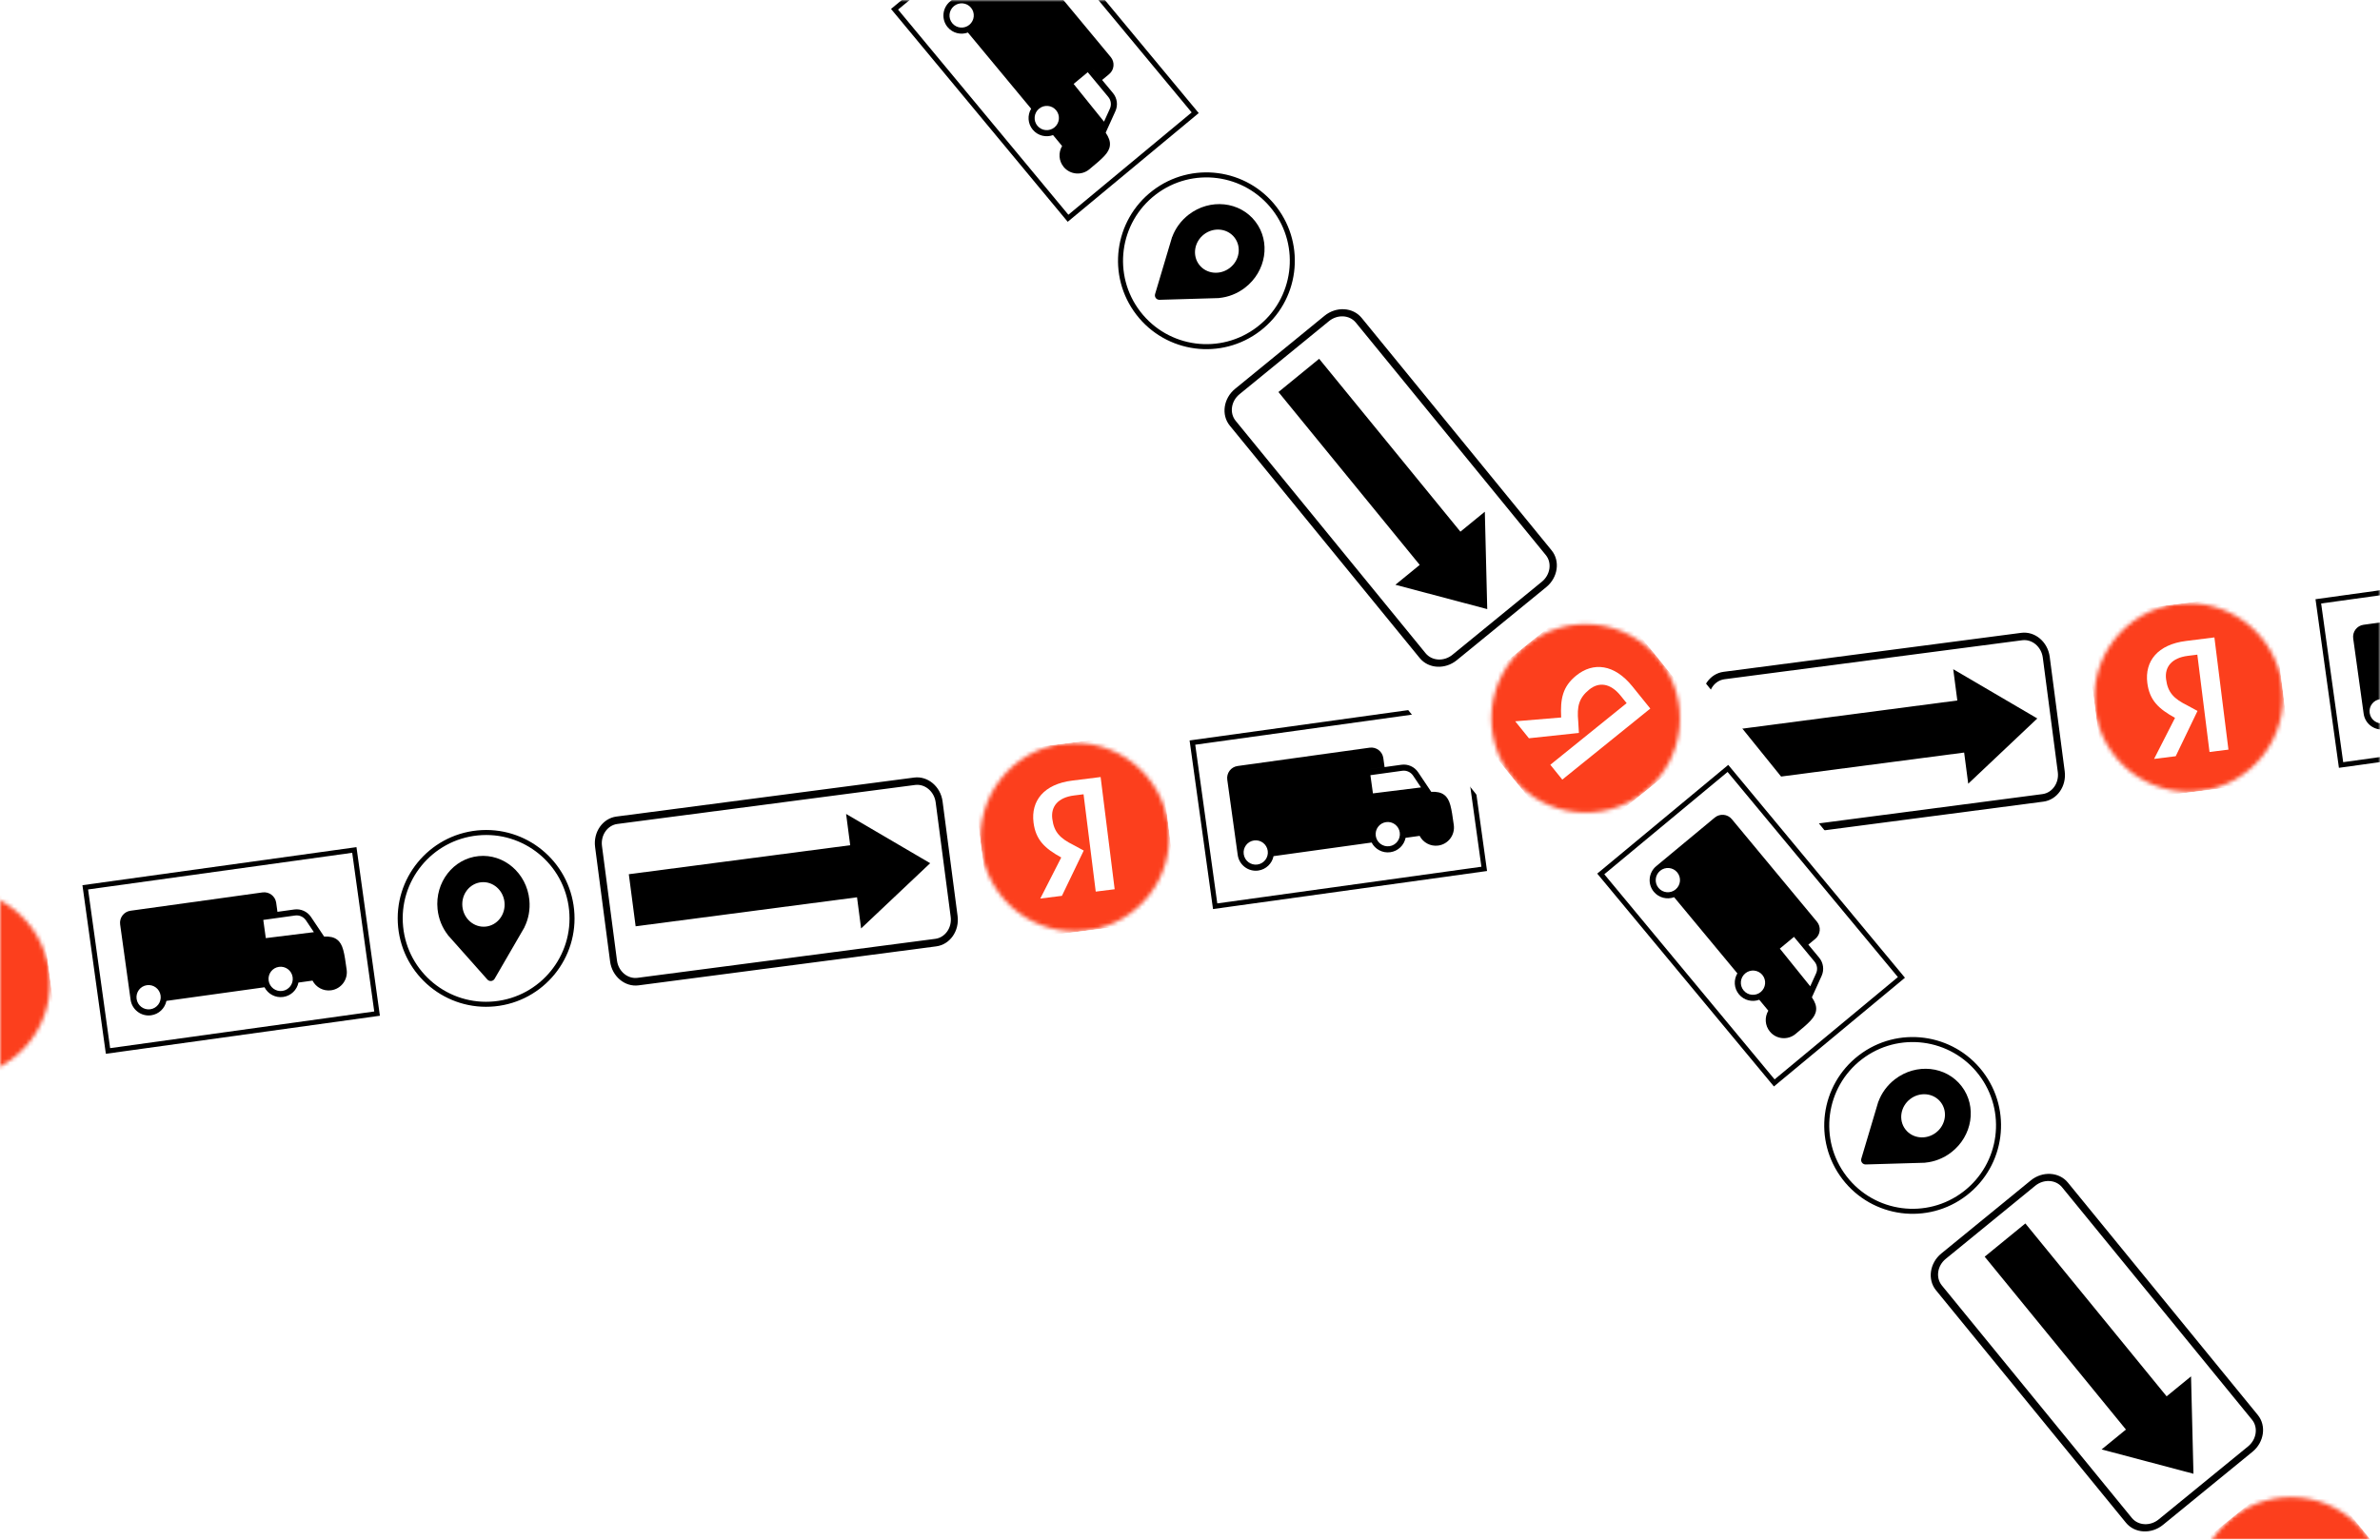 <svg viewBox="0 0 595 385" fill="none" xmlns="http://www.w3.org/2000/svg">
<mask id="mask0_4216_3727" style="mask-type:alpha" maskUnits="userSpaceOnUse" x="0" y="0" width="595" height="385">
<rect width="595" height="385" fill="#FF4112"/>
</mask>
<g mask="url(#mask0_4216_3727)">
<g filter="url(#filter0_d_4216_3727)">
<rect x="-443.594" y="268.145" width="1369.77" height="62.091" transform="rotate(-7.133 -443.594 268.145)" fill="white"/>
<g clip-path="url(#clip0_4216_3727)">
<mask id="mask1_4216_3727" style="mask-type:alpha" maskUnits="userSpaceOnUse" x="-35" y="221" width="48" height="48">
<circle cx="-11.08" cy="244.7" r="23.564" transform="rotate(-7.45 -11.08 244.7)" fill="white"/>
</mask>
<g mask="url(#mask1_4216_3727)">
<rect width="47.127" height="47.127" transform="translate(-37.5 224.391) rotate(-7.45)" fill="#FC3F1D"/>
</g>
</g>
<g clip-path="url(#clip1_4216_3727)">
<mask id="mask2_4216_3727" style="mask-type:alpha" maskUnits="userSpaceOnUse" x="245" y="184" width="48" height="48">
<circle cx="268.729" cy="208.11" r="23.564" transform="rotate(-7.133 268.729 208.11)" fill="white"/>
</mask>
<g mask="url(#mask2_4216_3727)">
<rect width="47.127" height="47.127" transform="translate(242.422 187.653) rotate(-7.133)" fill="#FC3F1D"/>
<path d="M270.888 197.39L268.521 197.686C264.465 198.194 262.69 200.476 263.071 203.518C263.494 206.899 265.058 208.42 268.354 210.067L270.932 211.462L265.482 222.787L260.074 223.464L265.312 213.195C261.255 210.956 258.931 208.843 258.381 204.449C257.704 199.04 260.957 194.856 268.056 193.968L275.155 193.08L278.666 221.137L273.933 221.729L270.888 197.39Z" fill="white"/>
</g>
</g>
<g clip-path="url(#clip2_4216_3727)">
<mask id="mask3_4216_3727" style="mask-type:alpha" maskUnits="userSpaceOnUse" x="523" y="149" width="48" height="48">
<circle cx="547.174" cy="173.196" r="23.564" transform="rotate(-7.133 547.174 173.196)" fill="white"/>
</mask>
<g mask="url(#mask3_4216_3727)">
<rect width="47.127" height="47.127" transform="translate(520.867 152.74) rotate(-7.133)" fill="#FC3F1D"/>
<path d="M549.333 162.477L546.967 162.773C542.91 163.281 541.136 165.563 541.516 168.605C541.939 171.986 543.503 173.507 546.799 175.154L549.377 176.548L543.928 187.874L538.519 188.551L543.757 178.282C539.7 176.043 537.376 173.93 536.826 169.536C536.149 164.127 539.402 159.943 546.501 159.055L553.6 158.166L557.111 186.224L552.379 186.816L549.333 162.477Z" fill="white"/>
</g>
</g>
<path d="M214.256 223.15L158.91 230.401L157.204 217.379L212.55 210.128L211.525 202.309L232.544 214.625L215.276 230.939L214.256 223.15Z" fill="black"/>
<path fill-rule="evenodd" clip-rule="evenodd" d="M228.735 194.796L154.312 204.546C151.671 204.892 149.847 207.493 150.224 210.374L153.975 239.004C154.352 241.884 156.785 243.927 159.426 243.581L233.849 233.831C236.49 233.485 238.314 230.884 237.937 228.003L234.186 199.374C233.808 196.493 231.376 194.45 228.735 194.796ZM154.142 203.253C150.855 203.684 148.569 206.943 149.039 210.529L152.789 239.159C153.259 242.745 156.308 245.305 159.595 244.875L234.019 235.124C237.306 234.694 239.592 231.434 239.122 227.848L235.371 199.218C234.902 195.632 231.853 193.072 228.566 193.503L154.142 203.253Z" fill="black"/>
<path d="M234.06 235.42L159.637 245.17C156.215 245.619 153.012 242.929 152.523 239.196L148.772 210.566C148.283 206.833 150.685 203.409 154.107 202.961L228.53 193.21C231.952 192.762 235.155 195.452 235.644 199.185L239.395 227.815C239.884 231.548 237.509 234.968 234.06 235.42ZM154.18 203.519C151.028 203.932 148.834 207.06 149.284 210.499L153.035 239.129C153.486 242.568 156.411 245.025 159.564 244.612L233.987 234.861C237.14 234.448 239.334 231.321 238.883 227.882L235.132 199.252C234.682 195.813 231.756 193.356 228.603 193.769L154.18 203.519ZM233.887 234.097L159.464 243.848C156.689 244.211 154.102 242.039 153.705 239.011L149.954 210.382C149.557 207.354 151.497 204.588 154.273 204.225L228.696 194.474C231.471 194.111 234.058 196.283 234.455 199.311L238.206 227.94C238.606 230.997 236.662 233.734 233.887 234.097ZM154.35 204.813C151.871 205.137 150.139 207.607 150.497 210.34L154.248 238.97C154.602 241.674 156.912 243.614 159.391 243.289L233.814 233.539C236.293 233.214 238.025 230.745 237.671 228.04L233.92 199.411C233.565 196.707 231.252 194.737 228.773 195.062L154.35 204.813Z" fill="black"/>
<path d="M491.037 186.958L435.691 194.209L433.985 181.188L489.331 173.937L488.307 166.118L509.325 178.433L492.058 194.748L491.037 186.958Z" fill="black"/>
<path fill-rule="evenodd" clip-rule="evenodd" d="M505.516 158.609L431.093 168.36C428.452 168.706 426.628 171.307 427.005 174.187L430.756 202.817C431.134 205.698 433.567 207.741 436.207 207.395L510.63 197.644C513.271 197.298 515.095 194.697 514.718 191.817L510.967 163.187C510.59 160.307 508.157 158.263 505.516 158.609ZM430.924 167.067C427.636 167.497 425.35 170.757 425.82 174.343L429.571 202.972C430.041 206.558 433.089 209.119 436.377 208.688L510.8 198.938C514.087 198.507 516.373 195.248 515.904 191.661L512.153 163.032C511.683 159.446 508.634 156.885 505.347 157.316L430.924 167.067Z" fill="black"/>
<path d="M510.842 199.232L436.419 208.982C432.996 209.43 429.794 206.741 429.305 203.007L425.554 174.378C425.065 170.645 427.466 167.221 430.888 166.772L505.312 157.022C508.734 156.574 511.936 159.263 512.426 162.996L516.176 191.626C516.665 195.359 514.291 198.78 510.842 199.232ZM430.962 167.331C427.809 167.744 425.615 170.872 426.066 174.311L429.817 202.94C430.267 206.38 433.193 208.837 436.345 208.423L510.768 198.673C513.921 198.26 516.115 195.132 515.664 191.693L511.914 163.063C511.463 159.624 508.537 157.167 505.385 157.58L430.962 167.331ZM510.668 197.909L436.245 207.659C433.47 208.023 430.883 205.85 430.486 202.823L426.735 174.193C426.339 171.166 428.279 168.4 431.054 168.036L505.477 158.286C508.253 157.922 510.839 160.095 511.236 163.122L514.987 191.752C515.387 194.809 513.444 197.545 510.668 197.909ZM431.131 168.624C428.652 168.949 426.92 171.418 427.278 174.152L431.029 202.782C431.383 205.486 433.693 207.426 436.172 207.101L510.595 197.35C513.074 197.026 514.806 194.556 514.452 191.852L510.701 163.222C510.347 160.518 508.033 158.549 505.554 158.874L431.131 168.624Z" fill="black"/>
<path fill-rule="evenodd" clip-rule="evenodd" d="M132.336 223.777C131.663 217.103 125.98 212.211 119.643 212.85C113.306 213.489 108.715 219.417 109.388 226.09C109.637 228.561 110.572 230.787 111.974 232.579L111.951 232.581L112.216 232.879C112.379 233.074 112.548 233.264 112.722 233.448L121.832 243.7C122.355 244.289 123.262 244.198 123.658 243.516L130.537 231.652C130.671 231.437 130.799 231.217 130.92 230.993L131.119 230.649L131.097 230.651C132.112 228.615 132.585 226.247 132.336 223.777ZM121.421 230.478C118.513 230.771 115.906 228.526 115.597 225.464C115.289 222.402 117.395 219.683 120.303 219.389C123.21 219.096 125.817 221.341 126.126 224.403C126.435 227.465 124.328 230.185 121.421 230.478Z" fill="black"/>
<circle cx="22.103" cy="22.103" r="21.477" transform="matrix(-0.995 0.1 0.1 0.995 141.312 204.223)" stroke="black" stroke-width="1.253"/>
<path fill-rule="evenodd" clip-rule="evenodd" d="M409.125 187.585C408.452 180.912 402.769 176.02 396.432 176.659C390.096 177.298 385.504 183.226 386.177 189.899C386.426 192.369 387.361 194.596 388.763 196.388L388.74 196.39L389.005 196.688C389.168 196.883 389.337 197.073 389.511 197.257L398.621 207.509C399.144 208.098 400.052 208.006 400.447 207.325L407.326 195.461C407.46 195.246 407.588 195.026 407.709 194.801L407.908 194.457L407.886 194.459C408.901 192.424 409.374 190.056 409.125 187.585ZM398.21 194.286C395.302 194.579 392.695 192.335 392.386 189.273C392.078 186.211 394.184 183.491 397.092 183.198C399.999 182.905 402.607 185.149 402.915 188.211C403.224 191.273 401.117 193.993 398.21 194.286Z" fill="black"/>
<circle cx="22.103" cy="22.103" r="21.477" transform="matrix(-0.995 0.1 0.1 0.995 418.102 168.031)" stroke="black" stroke-width="1.253"/>
<rect x="21.316" y="220.657" width="67.914" height="41.312" transform="rotate(-7.906 21.316 220.657)" stroke="black" stroke-width="1.253"/>
<path fill-rule="evenodd" clip-rule="evenodd" d="M32.618 226.514C30.961 226.744 29.804 228.279 30.035 229.942L31.813 242.74L32.022 244.246L32.649 248.763C32.995 251.258 35.292 253.001 37.778 252.656C39.738 252.383 41.231 250.895 41.605 249.055L66.125 245.649C66.987 247.318 68.828 248.344 70.788 248.071C72.748 247.799 74.241 246.311 74.616 244.47L78.129 243.983C78.99 245.651 80.832 246.677 82.792 246.404C85.278 246.059 87.013 243.757 86.666 241.262C86.075 237.003 85.779 234.874 84.277 233.734C83.459 233.113 82.457 232.918 81.028 232.964L77.751 228.075C76.83 226.7 75.208 225.971 73.573 226.198L65.61 227.304L65.61 227.302L69.361 226.781L69.048 224.524C68.817 222.861 67.286 221.7 65.629 221.931L64.879 222.035L64.879 222.034L32.618 226.514ZM65.82 228.81L66.451 233.359L78.469 231.869L76.494 228.922C75.896 228.029 74.843 227.557 73.782 227.704L65.82 228.81ZM73.162 243.137C73.393 244.801 72.237 246.335 70.579 246.566C68.922 246.796 67.391 245.634 67.16 243.971C66.929 242.308 68.086 240.773 69.743 240.543C71.4 240.313 72.931 241.474 73.162 243.137ZM40.151 247.722C40.383 249.385 39.226 250.92 37.569 251.15C35.911 251.38 34.38 250.218 34.15 248.555C33.919 246.892 35.075 245.357 36.732 245.127C38.39 244.897 39.921 246.059 40.151 247.722Z" fill="black"/>
<rect x="298.105" y="184.465" width="67.914" height="41.312" transform="rotate(-7.906 298.105 184.465)" stroke="black" stroke-width="1.253"/>
<path fill-rule="evenodd" clip-rule="evenodd" d="M309.399 190.322C307.742 190.552 306.586 192.087 306.817 193.75L308.594 206.548L308.803 208.054L309.43 212.571C309.777 215.066 312.073 216.808 314.559 216.463C316.519 216.191 318.012 214.702 318.386 212.862L342.906 209.457C343.768 211.126 345.61 212.151 347.57 211.879C349.53 211.607 351.023 210.118 351.397 208.278L354.91 207.79C355.772 209.459 357.614 210.484 359.574 210.212C362.06 209.867 363.794 207.565 363.448 205.07C362.856 200.811 362.561 198.682 361.058 197.542C360.24 196.921 359.238 196.725 357.809 196.772L354.532 191.882C353.611 190.507 351.989 189.779 350.354 190.006L342.392 191.112L342.391 191.11L346.143 190.589L345.829 188.332C345.598 186.669 344.067 185.507 342.41 185.738L341.66 185.843L341.66 185.842L309.399 190.322ZM342.601 192.617L343.233 197.167L355.25 195.676L353.275 192.73C352.677 191.837 351.624 191.364 350.563 191.512L342.601 192.617ZM349.943 206.945C350.174 208.608 349.018 210.143 347.361 210.373C345.703 210.603 344.172 209.442 343.941 207.779C343.711 206.115 344.867 204.581 346.524 204.35C348.182 204.12 349.712 205.282 349.943 206.945ZM316.933 211.529C317.164 213.192 316.007 214.727 314.35 214.957C312.693 215.188 311.162 214.026 310.931 212.363C310.7 210.7 311.856 209.165 313.514 208.935C315.171 208.704 316.702 209.866 316.933 211.529Z" fill="black"/>
<rect x="579.582" y="149.149" width="67.914" height="41.312" transform="rotate(-7.906 579.582 149.149)" stroke="black" stroke-width="1.253"/>
<path fill-rule="evenodd" clip-rule="evenodd" d="M590.884 155.005C589.226 155.235 588.07 156.77 588.301 158.433L590.078 171.231L590.287 172.738L590.915 177.255C591.261 179.749 593.557 181.492 596.043 181.147C598.003 180.875 599.496 179.386 599.871 177.546L624.391 174.141C625.252 175.81 627.094 176.835 629.054 176.563C631.014 176.29 632.507 174.802 632.881 172.962L636.395 172.474C637.256 174.142 639.098 175.168 641.058 174.896C643.544 174.55 645.279 172.248 644.932 169.753C644.341 165.495 644.045 163.365 642.543 162.225C641.725 161.604 640.722 161.409 639.293 161.455L636.017 156.566C635.095 155.191 633.473 154.462 631.838 154.689L623.876 155.795L623.876 155.793L627.627 155.272L627.314 153.016C627.083 151.353 625.552 150.191 623.895 150.422L623.144 150.526L623.144 150.525L590.884 155.005ZM624.085 157.301L624.717 161.851L636.734 160.36L634.76 157.413C634.162 156.521 633.109 156.048 632.047 156.195L624.085 157.301ZM631.428 171.629C631.659 173.292 630.502 174.827 628.845 175.057C627.188 175.287 625.657 174.125 625.426 172.462C625.195 170.799 626.351 169.264 628.009 169.034C629.666 168.804 631.197 169.966 631.428 171.629ZM598.417 176.213C598.648 177.876 597.492 179.411 595.834 179.641C594.177 179.871 592.646 178.709 592.415 177.046C592.184 175.383 593.341 173.848 594.998 173.618C596.655 173.388 598.186 174.55 598.417 176.213Z" fill="black"/>
</g>
<g filter="url(#filter1_d_4216_3727)">
<rect x="-29.828" y="-395.462" width="1369.77" height="62.091" transform="rotate(51.082 -29.828 -395.462)" fill="white"/>
<g clip-path="url(#clip3_4216_3727)">
<mask id="mask4_4216_3727" style="mask-type:alpha" maskUnits="userSpaceOnUse" x="372" y="154" width="48" height="48">
<circle cx="396.414" cy="178.412" r="23.564" transform="rotate(51.082 396.414 178.412)" fill="white"/>
</mask>
<g mask="url(#mask4_4216_3727)">
<rect width="47.127" height="47.127" transform="translate(399.945 145.275) rotate(51.082)" fill="#FC3F1D"/>
<path d="M406.664 174.603L405.166 172.747C402.597 169.566 399.723 169.26 397.337 171.186C394.687 173.326 394.217 175.457 394.553 179.126L394.726 182.052L382.229 183.385L378.804 179.144L390.292 178.188C390.059 173.56 390.63 170.472 394.076 167.689C398.317 164.265 403.587 164.827 408.081 170.393L412.576 175.959L390.575 193.723L387.579 190.012L406.664 174.603Z" fill="white"/>
</g>
</g>
<mask id="mask5_4216_3727" style="mask-type:alpha" maskUnits="userSpaceOnUse" x="549" y="373" width="48" height="48">
<circle cx="572.75" cy="396.71" r="23.564" transform="rotate(51.082 572.75 396.71)" fill="white"/>
</mask>
<g mask="url(#mask5_4216_3727)">
<rect width="47.127" height="47.127" transform="translate(576.281 363.572) rotate(51.082)" fill="#FC3F1D"/>
<path d="M583 392.9L581.501 391.044C578.933 387.863 576.059 387.557 573.673 389.483C571.023 391.623 570.553 393.754 570.889 397.423L571.062 400.349L558.565 401.682L555.14 397.441L566.628 396.485C566.395 391.857 566.966 388.769 570.412 385.986C574.653 382.562 579.923 383.124 584.417 388.69L588.912 394.256L566.911 412.02L563.915 408.309L583 392.9Z" fill="white"/>
</g>
<path d="M354.93 140.032L319.614 96.806L329.784 88.497L365.1 131.723L371.207 126.734L371.809 151.087L348.846 145.003L354.93 140.032Z" fill="black"/>
<path fill-rule="evenodd" clip-rule="evenodd" d="M386.662 137.405L339.173 79.279C337.488 77.216 334.316 77.036 332.066 78.874L309.705 97.142C307.456 98.98 307 102.125 308.685 104.187L356.174 162.313C357.859 164.376 361.031 164.556 363.281 162.718L385.641 144.45C387.891 142.612 388.347 139.468 386.662 137.405ZM340.183 78.454C338.085 75.886 334.11 75.66 331.309 77.948L308.949 96.216C306.148 98.504 305.577 102.445 307.675 105.012L355.164 163.139C357.262 165.706 361.237 165.933 364.038 163.644L386.398 145.376C389.199 143.088 389.769 139.147 387.672 136.58L340.183 78.454Z" fill="black"/>
<path d="M354.932 163.327L307.443 105.2C305.259 102.528 305.858 98.388 308.774 96.006L331.134 77.738C334.05 75.356 338.226 75.594 340.409 78.267L387.898 136.393C390.082 139.066 389.483 143.205 386.567 145.587L364.207 163.855C361.291 166.237 357.133 166.02 354.932 163.327ZM339.973 78.623C337.961 76.161 334.147 75.943 331.461 78.138L309.101 96.406C306.415 98.601 305.867 102.382 307.879 104.844L355.368 162.97C357.38 165.433 361.194 165.65 363.88 163.456L386.24 145.187C388.926 142.993 389.474 139.212 387.462 136.749L339.973 78.623ZM355.965 162.483L308.476 104.356C306.705 102.189 307.189 98.846 309.553 96.914L331.914 78.645C334.278 76.713 337.651 76.906 339.422 79.073L386.911 137.199C388.682 139.367 388.198 142.71 385.833 144.642L363.473 162.911C361.085 164.861 357.736 164.65 355.965 162.483ZM338.963 79.448C337.381 77.512 334.37 77.341 332.235 79.085L309.874 97.353C307.762 99.079 307.33 102.064 308.912 104L356.401 162.126C357.983 164.062 360.994 164.234 363.106 162.509L385.467 144.24C387.579 142.514 388.034 139.511 386.452 137.575L338.963 79.448Z" fill="black"/>
<path d="M531.485 356.243L496.169 313.017L506.339 304.708L541.655 347.934L547.761 342.945L548.364 367.298L525.401 361.214L531.485 356.243Z" fill="black"/>
<path fill-rule="evenodd" clip-rule="evenodd" d="M563.208 353.619L515.719 295.493C514.034 293.43 510.862 293.25 508.613 295.088L486.252 313.356C484.002 315.194 483.547 318.339 485.232 320.401L532.721 378.527C534.406 380.59 537.578 380.77 539.828 378.932L562.188 360.664C564.438 358.826 564.893 355.681 563.208 353.619ZM516.73 294.668C514.632 292.1 510.657 291.873 507.856 294.162L485.496 312.43C482.695 314.718 482.124 318.659 484.222 321.226L531.711 379.352C533.809 381.92 537.784 382.146 540.584 379.858L562.945 361.59C565.746 359.301 566.316 355.361 564.219 352.794L516.73 294.668Z" fill="black"/>
<path d="M531.486 379.54L483.997 321.413C481.814 318.741 482.413 314.601 485.329 312.219L507.689 293.951C510.605 291.569 514.78 291.807 516.964 294.48L564.453 352.606C566.637 355.278 566.037 359.418 563.122 361.8L540.761 380.068C537.846 382.45 533.687 382.233 531.486 379.54ZM516.528 294.836C514.516 292.374 510.702 292.156 508.016 294.351L485.655 312.619C482.969 314.814 482.422 318.595 484.433 321.057L531.923 379.183C533.934 381.645 537.749 381.863 540.435 379.668L562.795 361.4C565.481 359.205 566.029 355.424 564.017 352.962L516.528 294.836ZM532.519 378.696L485.03 320.569C483.259 318.402 483.744 315.058 486.108 313.127L508.469 294.858C510.833 292.926 514.206 293.118 515.977 295.286L563.466 353.412C565.237 355.58 564.753 358.923 562.388 360.855L540.028 379.124C537.64 381.074 534.29 380.863 532.519 378.696ZM515.518 295.661C513.936 293.725 510.924 293.553 508.789 295.298L486.429 313.566C484.317 315.292 483.885 318.277 485.467 320.213L532.956 378.339C534.537 380.275 537.549 380.447 539.661 378.721L562.021 360.453C564.133 358.727 564.589 355.724 563.007 353.787L515.518 295.661Z" fill="black"/>
<path fill-rule="evenodd" clip-rule="evenodd" d="M311.246 70.725C316.564 66.638 317.729 59.231 313.848 54.181C309.967 49.131 302.51 48.351 297.191 52.438C295.223 53.951 293.823 55.919 293.038 58.054L293.024 58.036L292.911 58.417C292.83 58.659 292.758 58.903 292.693 59.148L288.777 72.291C288.552 73.046 289.108 73.769 289.895 73.746L303.604 73.345C303.857 73.346 304.112 73.338 304.366 73.323L304.764 73.311L304.75 73.294C307.015 73.084 309.277 72.238 311.246 70.725ZM299.8 64.977C298.02 62.66 298.554 59.262 300.994 57.386C303.434 55.511 306.856 55.869 308.637 58.186C310.417 60.503 309.883 63.902 307.443 65.777C305.003 67.652 301.581 67.294 299.8 64.977Z" fill="black"/>
<circle cx="22.103" cy="22.103" r="21.477" transform="matrix(-0.609 -0.793 -0.793 0.609 332.594 68.053)" stroke="black" stroke-width="1.253"/>
<path fill-rule="evenodd" clip-rule="evenodd" d="M487.8 286.935C493.118 282.848 494.284 275.441 490.403 270.391C486.522 265.341 479.064 264.561 473.746 268.648C471.777 270.161 470.378 272.129 469.593 274.264L469.579 274.246L469.465 274.627C469.385 274.869 469.312 275.113 469.248 275.358L465.332 288.501C465.107 289.256 465.663 289.979 466.45 289.956L480.159 289.555C480.412 289.556 480.666 289.548 480.921 289.533L481.318 289.521L481.305 289.504C483.57 289.294 485.832 288.448 487.8 286.935ZM476.355 281.187C474.574 278.87 475.109 275.472 477.549 273.596C479.989 271.721 483.411 272.079 485.191 274.396C486.972 276.713 486.438 280.112 483.997 281.987C481.557 283.862 478.136 283.504 476.355 281.187Z" fill="black"/>
<circle cx="22.103" cy="22.103" r="21.477" transform="matrix(-0.609 -0.793 -0.793 0.609 509.148 284.264)" stroke="black" stroke-width="1.253"/>
<rect x="255.426" y="-25.288" width="67.914" height="41.312" transform="rotate(50.309 255.426 -25.288)" stroke="black" stroke-width="1.253"/>
<path fill-rule="evenodd" clip-rule="evenodd" d="M256.404 -12.598C255.335 -13.886 253.421 -14.06 252.129 -12.988L242.187 -4.736L241.016 -3.765L237.507 -0.852C235.569 0.756 235.297 3.626 236.9 5.557C238.164 7.08 240.216 7.565 241.977 6.914L257.787 25.963C256.822 27.574 256.921 29.68 258.185 31.203C259.448 32.725 261.5 33.21 263.261 32.559L265.527 35.289C264.562 36.9 264.661 39.006 265.924 40.528C267.527 42.46 270.398 42.721 272.336 41.113C275.645 38.367 277.299 36.994 277.477 35.117C277.574 34.094 277.212 33.139 276.42 31.949L278.85 26.588C279.533 25.081 279.298 23.318 278.244 22.048L273.11 15.862L273.112 15.861L275.53 18.775L277.284 17.32C278.576 16.248 278.757 14.335 277.687 13.048L277.203 12.465L277.204 12.464L256.404 -12.598ZM271.94 16.833L268.406 19.767L276.003 29.197L277.468 25.966C277.911 24.988 277.759 23.843 277.074 23.019L271.94 16.833ZM263.629 30.622C262.337 31.694 260.423 31.52 259.354 30.232C258.286 28.944 258.467 27.031 259.759 25.959C261.051 24.886 262.965 25.061 264.033 26.349C265.102 27.636 264.921 29.549 263.629 30.622ZM242.344 4.976C241.052 6.048 239.139 5.874 238.07 4.586C237.001 3.299 237.183 1.386 238.475 0.313C239.767 -0.759 241.68 -0.585 242.749 0.703C243.818 1.991 243.637 3.904 242.344 4.976Z" fill="black"/>
<rect x="431.981" y="190.925" width="67.914" height="41.312" transform="rotate(50.309 431.981 190.925)" stroke="black" stroke-width="1.253"/>
<path fill-rule="evenodd" clip-rule="evenodd" d="M432.958 203.614C431.89 202.326 429.976 202.152 428.684 203.224L418.741 211.476L417.571 212.447L414.062 215.359C412.124 216.968 411.852 219.838 413.455 221.769C414.719 223.292 416.77 223.777 418.532 223.126L434.342 242.175C433.377 243.786 433.475 245.892 434.739 247.415C436.003 248.937 438.055 249.422 439.816 248.771L442.081 251.5C441.117 253.112 441.215 255.218 442.479 256.74C444.082 258.672 446.953 258.933 448.891 257.325C452.199 254.579 453.854 253.206 454.031 251.329C454.128 250.306 453.766 249.351 452.974 248.161L455.405 242.8C456.088 241.293 455.853 239.53 454.799 238.26L449.665 232.074L449.666 232.073L452.085 234.987L453.838 233.532C455.13 232.46 455.311 230.547 454.242 229.26L453.758 228.677L453.759 228.676L432.958 203.614ZM448.495 233.045L444.96 235.979L452.558 245.408L454.022 242.178C454.466 241.199 454.313 240.055 453.629 239.231L448.495 233.045ZM440.184 246.834C438.892 247.906 436.978 247.731 435.909 246.444C434.84 245.156 435.022 243.243 436.314 242.171C437.606 241.098 439.52 241.273 440.588 242.56C441.657 243.848 441.476 245.761 440.184 246.834ZM418.899 221.188C417.607 222.26 415.693 222.086 414.625 220.798C413.556 219.511 413.737 217.598 415.029 216.525C416.321 215.453 418.235 215.627 419.304 216.915C420.372 218.203 420.191 220.116 418.899 221.188Z" fill="black"/>
</g>
</g>
<defs>
<filter id="filter0_d_4216_3727" x="-455.814" y="87.057" width="1391.32" height="256.14" filterUnits="userSpaceOnUse" color-interpolation-filters="sRGB">
<feFlood flood-opacity="0" result="BackgroundImageFix"/>
<feColorMatrix in="SourceAlpha" type="matrix" values="0 0 0 0 0 0 0 0 0 0 0 0 0 0 0 0 0 0 127 0" result="hardAlpha"/>
<feOffset dy="1.222"/>
<feGaussianBlur stdDeviation="6.11"/>
<feComposite in2="hardAlpha" operator="out"/>
<feColorMatrix type="matrix" values="0 0 0 0 0 0 0 0 0 0 0 0 0 0 0 0 0 0 0.33 0"/>
<feBlend mode="normal" in2="BackgroundImageFix" result="effect1_dropShadow_4216_3727"/>
<feBlend mode="normal" in="SourceGraphic" in2="effect1_dropShadow_4216_3727" result="shape"/>
</filter>
<filter id="filter1_d_4216_3727" x="-90.361" y="-406.46" width="933.253" height="1129.19" filterUnits="userSpaceOnUse" color-interpolation-filters="sRGB">
<feFlood flood-opacity="0" result="BackgroundImageFix"/>
<feColorMatrix in="SourceAlpha" type="matrix" values="0 0 0 0 0 0 0 0 0 0 0 0 0 0 0 0 0 0 127 0" result="hardAlpha"/>
<feOffset dy="1.222"/>
<feGaussianBlur stdDeviation="6.11"/>
<feComposite in2="hardAlpha" operator="out"/>
<feColorMatrix type="matrix" values="0 0 0 0 0 0 0 0 0 0 0 0 0 0 0 0 0 0 0.33 0"/>
<feBlend mode="normal" in2="BackgroundImageFix" result="effect1_dropShadow_4216_3727"/>
<feBlend mode="normal" in="SourceGraphic" in2="effect1_dropShadow_4216_3727" result="shape"/>
</filter>
<clipPath id="clip0_4216_3727">
<rect width="47.127" height="47.127" fill="white" transform="translate(-37.5 224.39) rotate(-7.45)"/>
</clipPath>
<clipPath id="clip1_4216_3727">
<rect width="47.127" height="47.127" fill="white" transform="translate(242.422 187.653) rotate(-7.133)"/>
</clipPath>
<clipPath id="clip2_4216_3727">
<rect width="47.127" height="47.127" fill="white" transform="translate(520.867 152.74) rotate(-7.133)"/>
</clipPath>
<clipPath id="clip3_4216_3727">
<rect width="47.127" height="47.127" fill="white" transform="translate(399.945 145.275) rotate(51.082)"/>
</clipPath>
</defs>
</svg>
